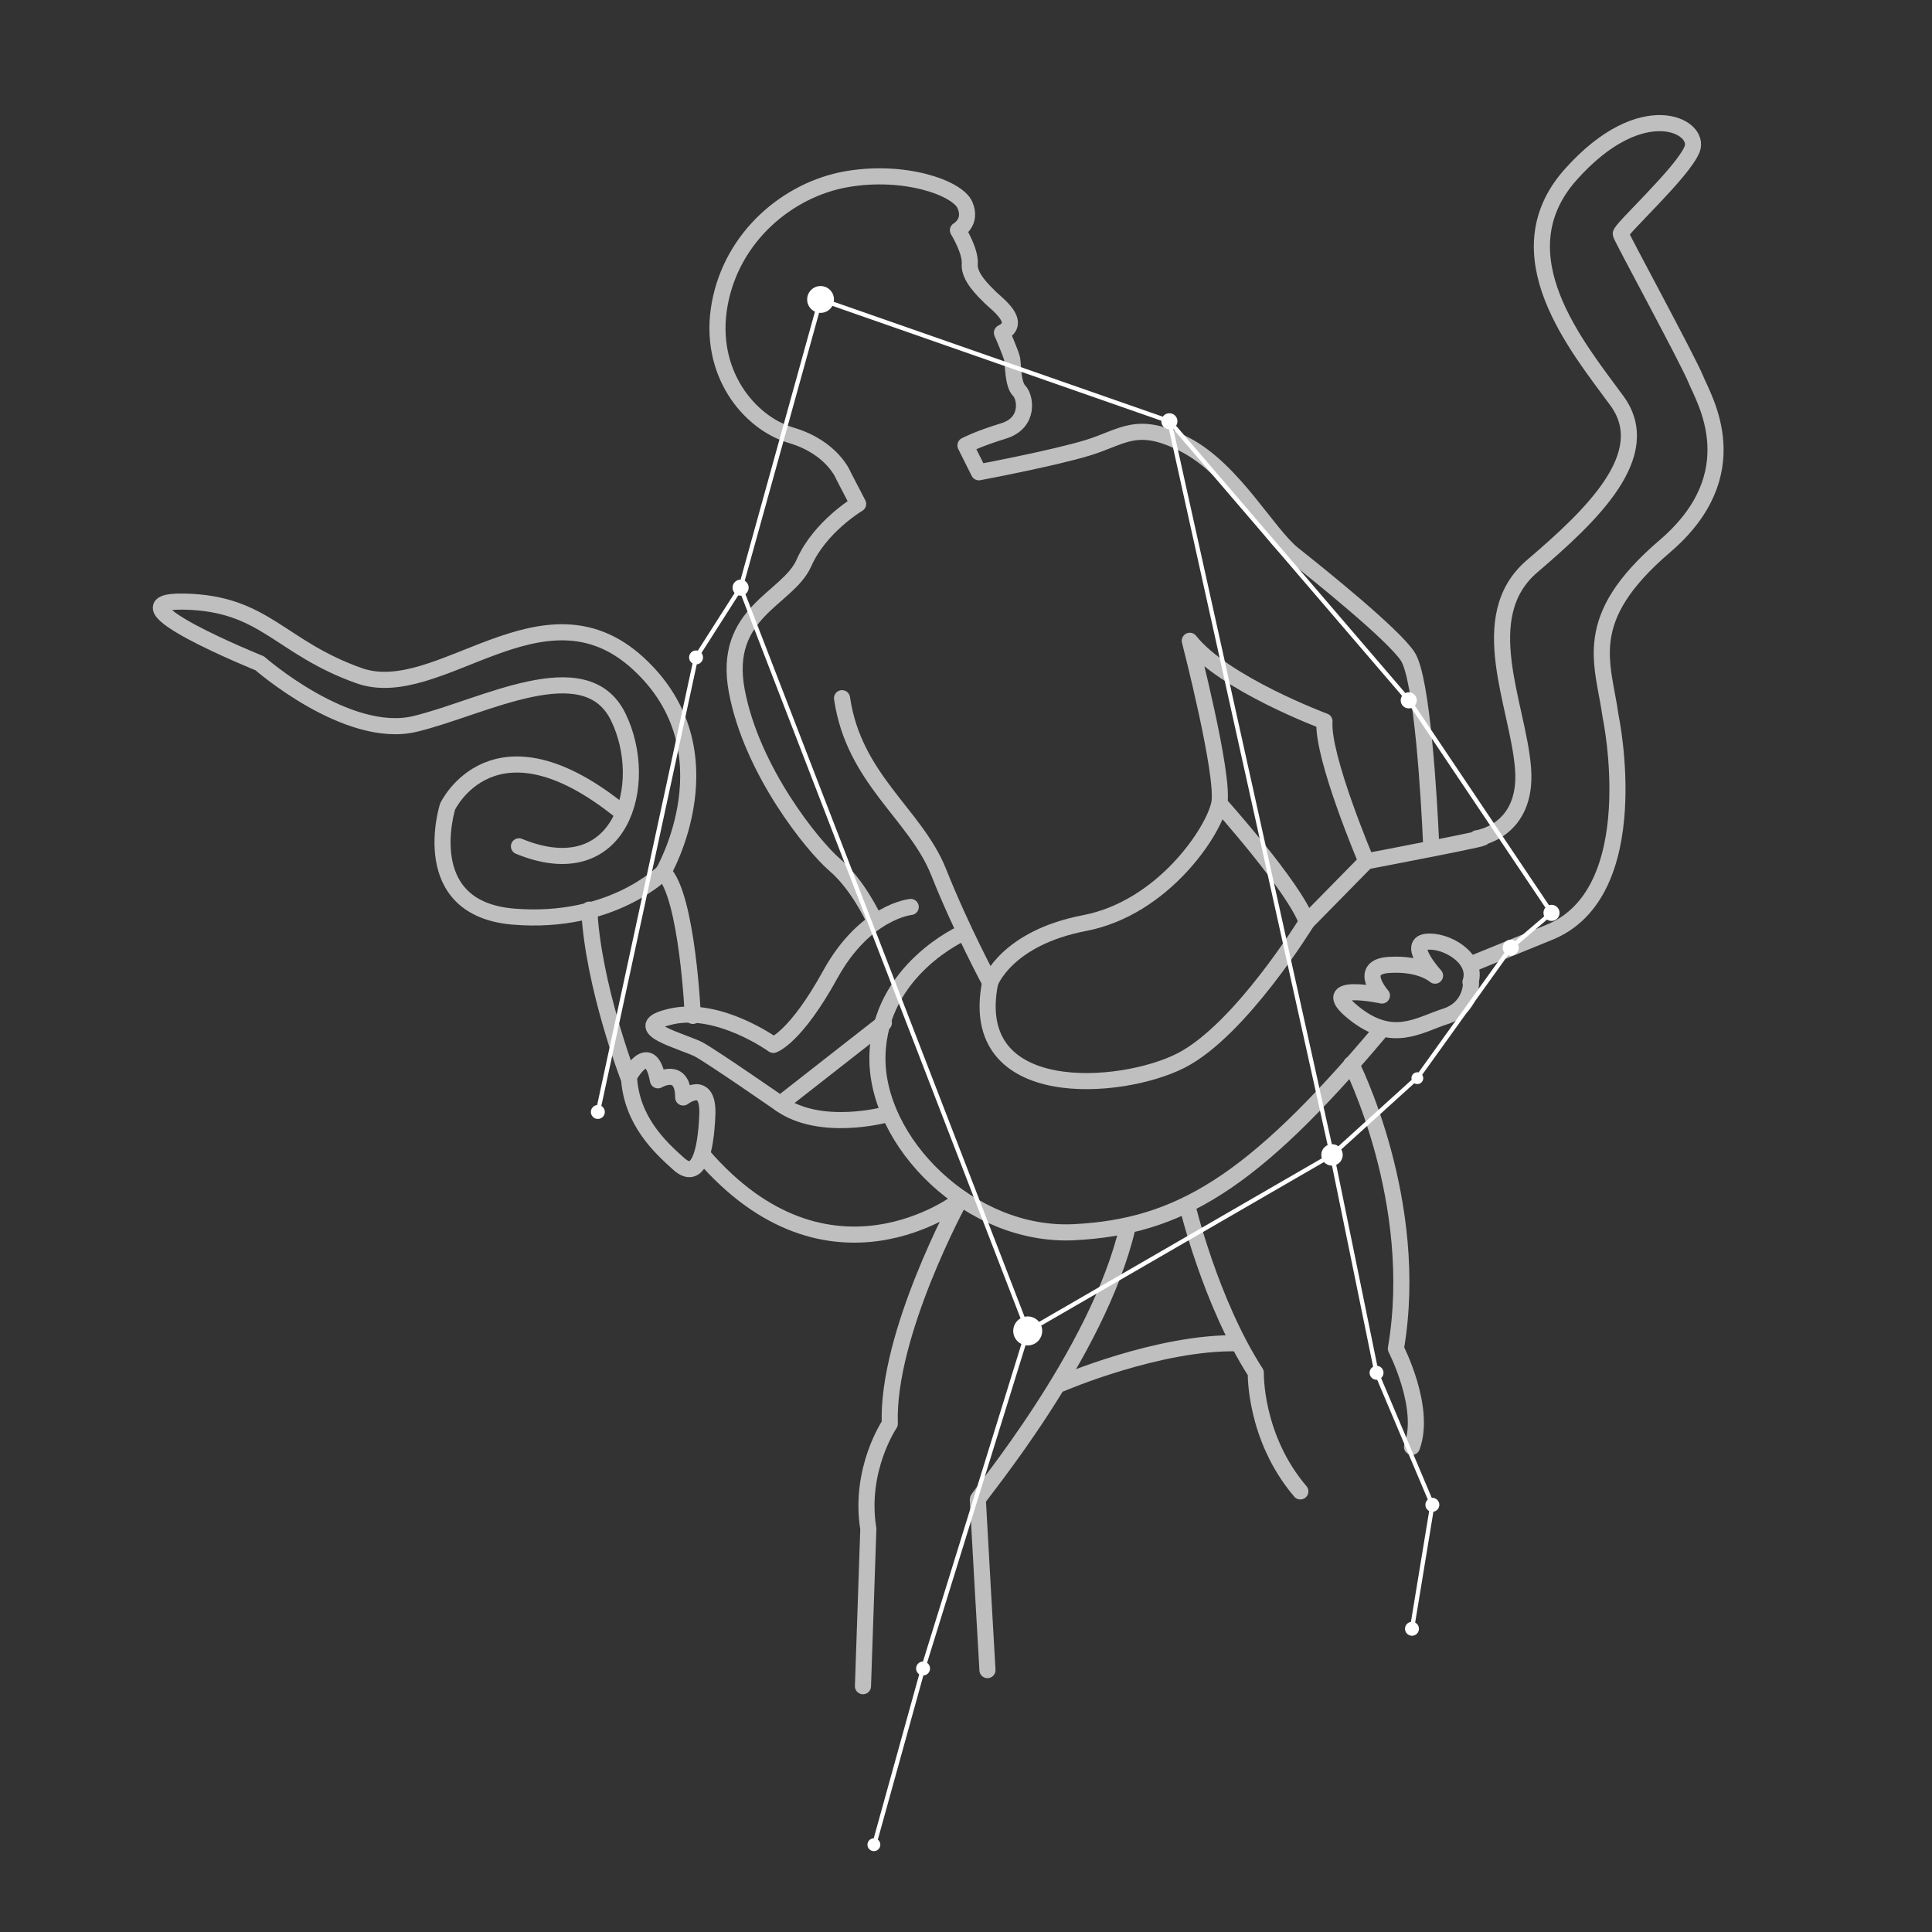 <?xml version="1.0" encoding="UTF-8"?>
<svg xmlns="http://www.w3.org/2000/svg" version="1.1" viewBox="0 0 360 360">
  <rect x="0" y="0" width="360" height="360" fill="#333333" stroke="none"/>
  <defs>
    <style>
      .cls-1 {
        stroke: #bfbfbf;
        stroke-linecap: round;
        stroke-width: 3px;
      }

      .cls-1, .cls-2 {
        fill: none;
        stroke-linejoin: round;
      }

      .cls-2 {
        stroke: #fff;
        stroke-width: .8px;
      }

      .cls-3 {
        fill: #fff;
      }
    </style>
  </defs>
  <!-- Generator: Adobe Illustrator 28.7.1, SVG Export Plug-In . SVG Version: 1.2.0 Build 142)  -->
  <g>
    <g id="Layer_1">
      <g>
        <path class="cls-1" d="M266.7,157.9c-.4-9.3-1.7-31.5-4.4-35.6s-16.5-15.2-21.3-19-11.1-15.7-20.1-20.4-11.6-1.5-18.1.5-20.4,4.6-20.4,4.6l-2.5-5s2.2-1.2,7.1-2.7,4.1-6.3,2.9-7.5-1.1-4.9-1.3-5.9-1.9-4.9-1.9-4.9c3.9-1.9-1-5.4-2.2-6.6s-4-3.8-3.8-6.2-2.2-6.3-2.2-6.3c0,0,2.7-1.5,1.3-4.7s-11.3-6.7-22.1-4.8-21.3,10.6-23.6,23.3,5.5,22.1,13.3,24.4,9.8,7.6,9.8,7.6l2.7,5.2s-7.1,4.2-10.1,11-15.3,9.1-12.5,23.9,14.1,28.8,18.3,32.4,7.1,9.8,7.1,9.8"/>
        <path class="cls-1" d="M169.7,169s-8.5.8-15,12.6-10.6,13.1-10.6,13.1c0,0-10.1-7.3-19-5.3s2.5,4.7,5.2,6.2,15.1,10.1,15.1,10.1l19.3-15.1"/>
        <path class="cls-1" d="M179.5,173.8s-15.6,6.8-16,22.9,17.3,33.9,36.7,32.9,33.1-9.1,56.7-37.1"/>
        <path class="cls-1" d="M227.2,149.7s14,15.6,16.3,22.1l11.1-11.3s-8.3-19.5-7.8-26.1c0,0-18.8-7-25.1-15,0,0,6.5,25.1,5.5,30.3s-10.5,19.5-25.1,22.3-17.6,11.1-17.6,11.1c0,0-5.3-9.8-9.6-20.6s-15.8-17.3-18-32.4"/>
        <path class="cls-1" d="M254.6,160.5s27.3-5.2,20.6-4.3c0,0,9.5-1.2,8.6-13s-9.3-28.3,1.7-37.7,23.1-20.8,15.8-30.8-21.9-27.3-8.6-42.2,24.3-9,22.6-4.7-13.5,15-13.3,15.8,12.5,23.4,14,27.1,10.1,17.5-5.8,31.1-11.5,21.6-10.1,31.6c0,0,7,33.1-11.6,40.4l-13.5,5.5"/>
        <path class="cls-1" d="M243.5,171.8s-12.3,20.1-23.4,25.8-40.1,8-35.6-14.5"/>
        <path class="cls-1" d="M165,207.7s-12.1,3.3-19.6-2"/>
        <path class="cls-1" d="M129.1,189.3s-1-22.4-5.5-26.8c0,0,13.1-22.6-4.7-38.9s-37.1,7.6-52,2.3-17.5-13.5-32.6-13.8,14.1,11.5,14.1,11.5c0,0,16.3,14.3,28.9,11.3s31.8-13.8,37.9-1.3.5,31.9-18.5,24.1"/>
        <path class="cls-1" d="M130.9,215.2c23.6,27.4,47.9,8.5,47.9,8.5,0,0-13.6,24.9-13,41.6,0,0-5.8,8.5-4,19.6l-1,29.3"/>
        <path class="cls-1" d="M109.8,169.5c.7,14.1,7.3,31.3,7.3,31.3,0,0,4-7.6,5.5.5,0,0,4.7-2.8,4.7,3.2,0,0,4.8-3.7,4.5,3.3s-1.7,12.3-5.3,9.1-8.8-8.1-9.3-16.1"/>
        <path class="cls-1" d="M123.6,162.5s-9.6,9.8-27.9,8.3-12.3-20.5-12.3-20.5c0,0,8.6-18.3,32.4,1"/>
        <path class="cls-1" d="M274.1,183.1s.2,4.7-4.8,6.3-9.8,5.2-17.1-.7,5.3-3.2,5.3-3.2c0,0-4.7-5.3,1.3-5.7,6-.4,8.6,2,8.6,2,0,0-5.3-5.8-1.7-6.3s9.8,3,8.3,7.5h.1Z"/>
        <path class="cls-1" d="M184,311.2s-1.8-31.3-1.8-31.8,22.4-27.1,27.9-50.7"/>
        <path class="cls-1" d="M221.2,224.5s4.3,18.1,12.8,31.3c0,0-.3,12,8.3,22.1"/>
        <path class="cls-1" d="M251.8,198.3s13,25.6,8.3,53c0,0,5.7,11,3,18.3"/>
        <path class="cls-1" d="M197.8,257.8s18.1-7.8,32.8-7.5"/>
      </g>
      <g>
        <polyline class="cls-2" points="162.9 343.7 172 310.9 191.5 248 138 109.5 152.9 55.8 217.9 78.5 248.2 215.2 191.5 248"/>
        <polyline class="cls-2" points="263.1 303.5 266.9 280.4 256.5 255.8 248.2 215.2 264.2 200.7 281.5 176.6 289.1 170.1 262.5 130.5 217.9 78.5"/>
        <polyline class="cls-2" points="111.4 207.2 129.7 122.5 138 109.5"/>
        <circle class="cls-3" cx="217.9" cy="78.5" r="1.5"/>
        <circle class="cls-3" cx="138" cy="109.5" r="1.5"/>
        <circle class="cls-3" cx="129.7" cy="122.5" r="1.3"/>
        <circle class="cls-3" cx="111.4" cy="207.2" r="1.3"/>
        <circle class="cls-3" cx="191.5" cy="248" r="2.7"/>
        <circle class="cls-3" cx="248.2" cy="215.2" r="2"/>
        <circle class="cls-3" cx="262.5" cy="130.5" r="1.5"/>
        <circle class="cls-3" cx="289.1" cy="170.1" r="1.5"/>
        <circle class="cls-3" cx="281.5" cy="176.6" r="1.5"/>
        <circle class="cls-3" cx="264.1" cy="200.9" r="1.1"/>
        <circle class="cls-3" cx="256.5" cy="255.8" r="1.3"/>
        <circle class="cls-3" cx="263.1" cy="303.5" r="1.3"/>
        <circle class="cls-3" cx="266.9" cy="280.4" r="1.3"/>
        <circle class="cls-3" cx="172" cy="310.9" r="1.3"/>
        <circle class="cls-3" cx="162.9" cy="343.7" r="1.2" transform="translate(-184.2 499.4) rotate(-88.8)"/>
        <circle class="cls-3" cx="152.9" cy="55.8" r="2.5"/>
      </g>
    </g>
  </g>
</svg>
